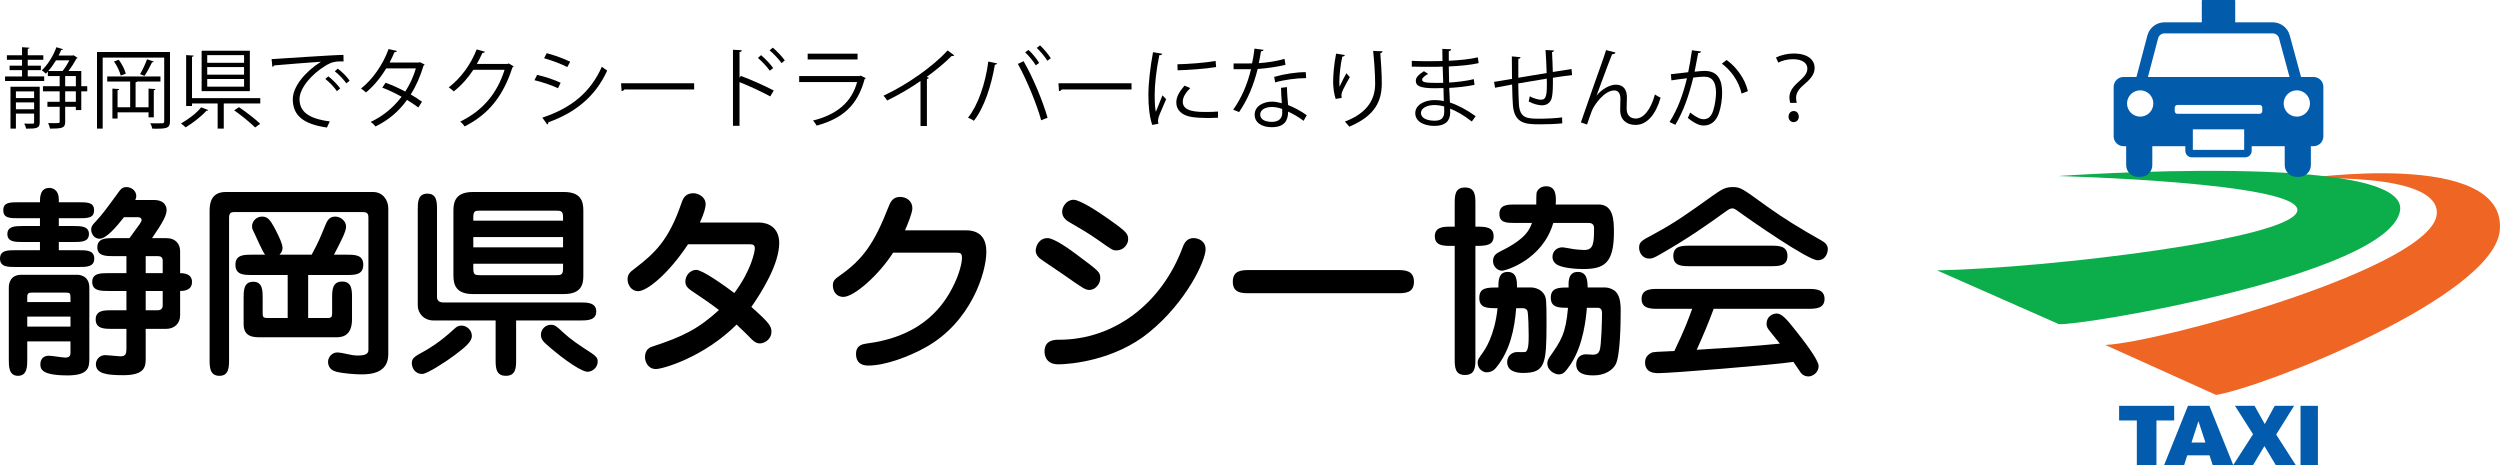 <?xml version="1.0" encoding="UTF-8"?>
<svg id="_レイヤー_1" data-name="レイヤー_1" xmlns="http://www.w3.org/2000/svg" version="1.1" viewBox="0 0 450.693 83.853">
  <!-- Generator: Adobe Illustrator 29.0.1, SVG Export Plug-In . SVG Version: 2.1.0 Build 192)  -->
  <defs>
    <style>
      .st0 {
        fill: #035bad;
      }

      .st1 {
        fill: #025bab;
      }

      .st2 {
        fill: #0bae4b;
      }

      .st3 {
        fill: #ef6523;
      }
    </style>
  </defs>
  <g>
    <g>
      <g>
        <path class="st0" d="M382.028,73.161h9.927v2.64h-3.194v8.051h-3.539v-8.051h-3.194v-2.64Z"/>
        <path class="st0" d="M398.327,82.088h-4.018l-.558,1.765h-3.613l4.305-10.691h3.86l4.304,10.691h-3.706l-.573-1.765ZM397.593,79.776l-1.264-3.844-1.251,3.844h2.515Z"/>
        <path class="st0" d="M402.916,73.161h3.533l1.837,3.289,1.788-3.289h3.498l-3.231,5.178,3.536,5.513h-3.604l-2.05-3.435-2.05,3.435h-3.583l3.581-5.572-3.255-5.12Z"/>
        <path class="st0" d="M414.734,73.161h3.132v10.691h-3.132v-10.691Z"/>
      </g>
      <g>
        <path class="st3" d="M414.74,32.26s25.058-1.504,24.561,6.277c-.614,9.613-49.745,23.188-59.775,23.649l19.983,9.01c8.628-1.393,50.153-17.706,51.154-29.72,1.232-14.783-35.923-9.215-35.923-9.215Z"/>
        <path class="st2" d="M370.962,31.738s43.303,1.088,43.206,6.13c-.099,5.141-44.986,10.48-64.967,10.876l21.959,9.689c3.46.395,59.19-8.793,61.497-20.347,2.175-10.895-61.694-6.347-61.694-6.347Z"/>
      </g>
      <path class="st1" d="M417.084,13.88h-2.259l-2.034-7.492c-.368-1.392-1.632-2.364-3.072-2.364h-6.76V.118c0-.065-.053-.118-.118-.118h-5.788c-.065,0-.118.053-.118.118v3.905h-6.736c-1.44,0-2.703.972-3.072,2.367l-1.973,7.49h-2.344c-.971,0-1.765.794-1.765,1.765v8.944c0,.971.794,1.765,1.765,1.765h.491v3.424c0,1.156.946,2.102,2.102,2.102h.508c1.156,0,2.102-.946,2.102-2.102v-3.424h5.955v.837c0,.65.527,1.177,1.177,1.177h9.607c.65,0,1.177-.527,1.177-1.177v-.837h5.955v3.424c0,1.156.946,2.102,2.102,2.102h.508c1.156,0,2.102-.946,2.102-2.102v-3.424h.491c.971,0,1.765-.794,1.765-1.765v-8.944c0-.971-.794-1.765-1.765-1.765ZM389.061,6.899c.137-.516.604-.876,1.138-.876h19.52c.534,0,1.001.359,1.138.876l1.895,6.98h-25.529l1.839-6.98ZM385.828,21.027c-1.31,0-2.372-1.062-2.372-2.372s1.062-2.372,2.372-2.372,2.372,1.062,2.372,2.372-1.062,2.372-2.372,2.372ZM404.573,27.015h-9.254v-3.704h9.254v3.704ZM407.837,20.048c0,.259-.212.471-.471.471h-14.84c-.259,0-.471-.212-.471-.471v-.659c0-.259.212-.471.471-.471h14.84c.259,0,.471.212.471.471v.659ZM414.065,21.027c-1.31,0-2.372-1.062-2.372-2.372s1.062-2.372,2.372-2.372,2.372,1.062,2.372,2.372-1.062,2.372-2.372,2.372Z"/>
    </g>
    <g>
      <path d="M7.204,43.627h-3.103c-1.367,0-2.771,0-2.771-1.44,0-1.404,1.403-1.441,2.771-1.441h3.103v-1.404h-3.694c-1.736,0-2.918,0-2.918-1.44s1.182-1.441,2.918-1.441h3.694c0-.85,0-2.586,1.699-2.586.37,0,1.699.148,1.699,2.143v.443h3.436c1.736,0,2.918,0,2.918,1.441s-1.145,1.44-2.918,1.44h-3.436v1.404h2.66c1.367,0,2.771.037,2.771,1.441,0,1.44-1.404,1.44-2.771,1.44h-2.66v1.478h3.546c1.441,0,2.845,0,2.845,1.514s-1.404,1.515-2.845,1.515H2.844c-1.404,0-2.844,0-2.844-1.515s1.404-1.514,2.844-1.514h4.359v-1.478ZM4.913,61.544v3.288c0,1.182,0,2.918-1.662,2.918s-1.663-1.699-1.663-2.918v-12.966c0-.85.295-2.328,2.291-2.328h10.011c.258,0,2.216,0,2.216,2.364v12.708c0,1.588-.111,3.066-3.916,3.066-4.691,0-4.913-1.146-4.913-1.995,0-.333.074-1.551,1.552-1.551.48,0,2.512.332,2.918.332.96,0,.96-.517.96-.997v-1.921h-7.795ZM12.708,54.451v-.702c0-.887-.074-.998-.887-.998h-6.059c-.591,0-.85.111-.85.85v.85h7.795ZM12.708,58.883v-1.81h-7.795v1.81h7.795ZM20.502,46.176c-1.367,0-2.955,0-2.955-1.589,0-1.662,1.588-1.662,2.955-1.662h2.845c1.958-2.66,2.179-2.956,2.179-3.251,0-.517-.517-.517-.775-.517h-2.401c-1.33,1.699-3.177,3.879-4.396,3.879-1.035,0-1.515-.96-1.515-1.625,0-.591.222-.85.812-1.478,1.256-1.367,1.552-1.773,4.249-5.467.258-.333.554-.739,1.293-.739.96,0,1.773.702,1.773,1.625,0,.296-.111.554-.185.702h3.362c2.29,0,2.29,1.625,2.29,1.81,0,.96-.665,2.216-2.623,5.061h2.512c1.811,0,2.549,1.108,2.549,2.364v3.953c.554,0,2.143.037,2.143,1.588,0,1.588-1.588,1.625-2.143,1.625v4.396c0,1.515-1.071,2.438-2.549,2.438h-3.657v5.282c0,1.367,0,3.066-3.99,3.066-3.029,0-4.987-.259-4.987-1.995,0-.739.591-1.625,1.699-1.625.443,0,2.328.221,2.734.221.923,0,1.071-.443,1.071-1.403v-3.546h-2.586c-1.33,0-2.956,0-2.956-1.7,0-1.662,1.552-1.662,2.956-1.662h2.586v-3.473h-3.251c-1.33,0-2.918,0-2.918-1.625,0-1.588,1.552-1.588,2.918-1.588h3.251v-3.066h-2.291ZM26.266,46.176v3.066h3.066v-2.253c0-.702-.48-.812-.85-.812h-2.216ZM29.332,52.456h-3.066v3.473h2.179c.591,0,.887-.333.887-.887v-2.586Z"/>
      <path d="M37.786,37.938c0-1.773.591-3.325,2.918-3.325h26.524c1.81,0,2.771,1.478,2.771,2.956v26.302c0,3.362-3.066,3.62-4.839,3.62-1.034,0-3.25-.147-4.543-.48-1.404-.333-1.478-1.478-1.478-1.773,0-.923.776-1.699,1.663-1.699.517,0,1.44.222,1.995.333.443.111,1.071.222,1.736.222,1.81,0,1.884-.591,1.884-1.108v-23.643c0-.517,0-1.108-.924-1.108h-23.273c-.406,0-.924.037-.924.998v25.563c0,1.33,0,2.956-1.736,2.956-1.773,0-1.773-1.625-1.773-2.956v-26.856ZM56.183,45.917c1.219-2.253,1.478-2.918,2.438-5.246.295-.702.628-1.625,1.81-1.625.96,0,1.958.776,1.958,1.81,0,.85-.776,2.364-2.18,5.061h2.328c1.404,0,2.955,0,2.955,1.81,0,1.847-1.551,1.847-2.955,1.847h-6.982v7.758h3.472c.776,0,.85-.259.85-.85v-2.771c0-1.33,0-2.955,1.811-2.955,1.773,0,1.773,1.588,1.773,2.955v3.842c0,3.25-2.069,3.25-2.918,3.25h-13.594c-1.146,0-3.029,0-3.029-2.364v-4.729c0-1.293,0-2.918,1.736-2.918,1.699,0,1.699,1.625,1.699,2.918v2.771c0,.591.037.85.887.85h3.62v-7.758h-6.465c-1.404,0-2.955,0-2.955-1.847,0-1.81,1.551-1.81,2.955-1.81h2.401c-.48-.517-1.663-3.362-1.958-3.916-.222-.443-.406-.739-.406-1.182,0-.997.85-1.773,1.81-1.773,1.071,0,1.478.702,2.143,1.847.259.48,1.552,2.881,1.552,3.768,0,.295-.074.775-.554,1.256h5.8Z"/>
      <path d="M74.242,65.496c0-.924.407-1.182,2.291-2.217.665-.369,2.697-1.514,5.32-3.953.48-.443.775-.628,1.367-.628.923,0,1.847.812,1.847,1.847,0,1.108-1.256,2.069-3.14,3.509-1.515,1.146-4.95,3.362-5.8,3.362-1.441,0-1.884-1.256-1.884-1.921ZM78.195,57.775c-1.847,0-2.882-1.367-2.882-2.697v-17.252c0-1.33,0-2.918,1.736-2.918s1.736,1.589,1.736,2.918v15.774c0,.665.554.923,1.108.923h24.677c1.256,0,2.918,0,2.918,1.625s-1.662,1.625-2.918,1.625h-11.525v7.019c0,1.404,0,2.956-1.847,2.956s-1.847-1.552-1.847-2.956v-7.019h-11.156ZM81.742,37.938c0-1.515.369-3.325,3.509-3.325h16.402c3.066,0,3.51,1.663,3.51,3.325v11.785c0,1.515-.333,3.288-3.51,3.288h-16.402c-3.029,0-3.509-1.663-3.509-3.325v-11.748ZM101.505,39.785v-.591c0-1.146-.333-1.219-1.293-1.219h-13.631c-.96,0-1.256.074-1.256,1.219v.591h16.181ZM85.325,42.74v1.847h16.181v-1.847h-16.181ZM85.325,47.543v.85c0,1.145.296,1.219,1.256,1.219h13.631c.96,0,1.293-.074,1.293-1.219v-.85h-16.181ZM98.402,61.986c-.443-.406-.887-.85-.887-1.625,0-.998.812-1.811,1.81-1.811.702,0,.998.259,2.143,1.33,1.515,1.404,2.771,2.216,5.209,3.805.812.554,1.071.886,1.071,1.44,0,1.404-1.293,1.995-1.995,1.884-1.625-.296-5.394-3.251-7.351-5.024Z"/>
      <path d="M124.035,44.033c-3.399,5.171-7.314,8.459-9.014,8.459-1.219,0-1.884-1.182-1.884-2.106s.37-1.293,1.367-2.032c3.509-2.697,6.021-4.987,8.312-11.636.259-.776.628-1.884,2.18-1.884.85,0,2.216.628,2.216,1.995,0,.443-.185,1.44-1.034,3.288h10.639c1.662,0,3.657.887,3.657,3.694,0,3.805-3.14,8.829-5.024,11.525,3.288,2.918,3.62,3.473,3.62,4.47,0,1.404-1.293,2.105-2.069,2.105-.812,0-1.367-.591-1.884-1.145-.776-.776-.96-.96-2.328-2.253-5.836,5.836-13.262,8.016-14.555,8.016-1.404,0-1.958-1.293-1.958-2.143,0-1.478.998-1.81,1.367-1.921,5.32-1.736,8.238-3.14,11.969-6.576-1.552-1.182-3.177-2.29-4.839-3.398-.665-.443-1.219-.887-1.219-1.736,0-1.145.924-2.105,1.958-2.105,1.145,0,5.356,3.029,6.871,4.174,3.14-4.211,3.694-7.573,3.694-8.017,0-.739-.37-.775-1.146-.775h-10.897Z"/>
      <path d="M174.122,41.521c2.734,0,3.694,1.625,3.694,3.879,0,3.731-2.771,12.708-11.008,17.251-2.845,1.588-7.167,3.251-10.27,3.251-1.995,0-2.216-1.33-2.216-2.105,0-1.589,1.219-1.773,2.032-1.884,7.056-.923,12.301-4.137,15.294-9.937,1.44-2.734,1.773-4.803,1.773-5.467,0-.924-.295-.961-1.256-.961h-11.157c-2.623,4.101-7.056,7.979-8.977,7.979-1.219,0-1.884-.96-1.884-2.069,0-.886.406-1.182,1.293-1.81,4.174-2.918,6.206-5.874,8.718-12.301.333-.813.702-1.847,2.106-1.847,1.108,0,2.216.702,2.216,2.032,0,.85-.887,2.992-1.33,3.99h10.971Z"/>
      <path d="M196.393,52.271c-.739,0-1.145-.295-4.95-2.956-.628-.443-3.436-2.29-3.953-2.697-.259-.221-.776-.702-.776-1.44s.554-2.253,2.143-2.253c1.145,0,3.916,1.958,5.283,2.992,4.101,3.066,4.211,3.14,4.211,4.285,0,.924-.85,2.069-1.958,2.069ZM188.303,63.39c0-2.143,1.847-2.143,2.623-2.143,10.011,0,18.508-6.612,22.239-16.55.222-.628.665-1.773,1.995-1.773.85,0,2.18.48,2.18,2.032,0,1.958-3.362,9.42-10.233,14.998-6.169,5.024-14.148,5.726-16.328,5.726-2.475,0-2.475-2.069-2.475-2.291ZM201.195,45.141c-.591,0-.85-.185-3.14-1.81-1.847-1.293-3.25-2.105-5.171-3.214-.443-.259-1.404-.812-1.404-1.921,0-.924.775-2.18,2.068-2.18,1.219,0,4.803,2.401,6.354,3.509,3.473,2.438,3.473,2.697,3.473,3.731,0,.406-.48,1.884-2.18,1.884Z"/>
      <path d="M225.239,52.862c-1.33,0-2.992,0-2.992-2.068s1.625-2.106,2.992-2.106h26.672c1.33,0,2.992.037,2.992,2.106s-1.662,2.068-2.992,2.068h-26.672Z"/>
      <path d="M261.622,44.329c-1.33,0-2.955,0-2.955-1.736s1.662-1.736,2.955-1.736h.628v-4.101c0-1.44,0-2.955,1.847-2.955,1.884,0,1.884,1.515,1.884,2.955v4.101c1.736,0,3.288,0,3.288,1.736s-1.588,1.736-3.288,1.736v20.318c0,1.44,0,2.955-1.884,2.955-1.847,0-1.847-1.515-1.847-2.955v-20.318h-.628ZM276.14,51.828c.111,0,1.441.074,2.18,1.145.443.702.48,1.071.48,5.209,0,7.462-.222,9.051-4.249,9.051-1.219,0-2.844-.333-2.844-1.958,0-1.145.886-1.81,1.81-1.81.222,0,1.219.037,1.404,0,.665-.111.665-1.884.665-3.029,0-.628-.037-4.138-.258-4.47-.111-.185-.406-.407-.702-.407h-1.293c-.295,3.768-1.108,7.536-3.436,10.492-.295.406-.85,1.071-1.921,1.071-.406,0-1.588-.407-1.588-1.773,0-.517.111-.628.998-1.884.222-.333,2.068-2.845,2.586-7.906-1.847,0-3.288,0-3.288-1.847,0-1.884,1.367-1.884,3.436-1.884,0-1.219.037-2.808,1.663-2.808,1.699,0,1.699,1.625,1.699,2.808h2.66ZM288.183,36.866c2.66,0,2.771,2.771,2.771,4.987,0,5.652-1.773,6.649-5.615,6.649-1.182,0-4.027-.185-4.876-.96-.369-.295-.591-.739-.591-1.219,0-1.071.85-1.736,1.773-1.736.333,0,1.773.296,2.105.333.333.037,1.256.148,1.847.148,1.699,0,1.773-1.256,1.773-3.99,0-.739-.591-.887-.887-.887h-6.465c-1.921,6.649-8.57,8.607-9.235,8.607-.812,0-1.625-.739-1.625-1.736,0-1.071.665-1.404,1.441-1.81,4.581-2.253,5.172-3.953,5.578-5.061h-3.029c-1.478,0-2.844,0-2.844-1.625,0-1.699,1.551-1.699,2.844-1.699h3.805c0-.369,0-1.884.074-2.179.074-.222.48-1.108,1.699-1.108,1.884,0,1.81,1.884,1.736,3.288h7.721ZM289.402,51.828c.702,0,1.699.406,2.105,1.034.628.924.665,2.143.665,3.14,0,2.217-.074,8.238-.923,9.716-.554,1.034-1.958,1.958-3.99,1.958-1.515,0-3.103-.296-3.103-1.995,0-.96.591-1.81,1.736-1.81.221,0,1.145.074,1.33.074.591,0,.96-.258,1.145-.739.333-.812.443-5.689.443-6.797,0-.517-.222-.923-.739-.923h-1.995c-.148,1.884-.628,6.687-2.881,10.122-1.108,1.662-1.478,1.884-2.217,1.884-.665,0-2.032-.665-2.032-1.995,0-.48.259-.887.37-1.071,2.105-2.992,2.955-4.249,3.361-8.94-1.588,0-3.103,0-3.103-1.81,0-1.847,1.478-1.847,3.214-1.847-.037-1.108-.074-2.808,1.663-2.808,1.699,0,1.736,1.663,1.773,2.808h3.177Z"/>
      <path d="M318.47,37.162c3.14,2.254,6.428,4.249,9.79,6.132.628.37,1.256.739,1.256,1.663,0,.259-.185,1.958-1.847,1.958-1.699,0-11.747-6.945-14.628-9.051-.443-.295-.628-.295-.739-.295-.407,0-.665.185-1.293.628-3.325,2.401-6.724,4.802-11.711,7.647-1.108.628-1.403.775-1.995.775-1.182,0-1.81-1.071-1.81-1.958,0-1.035.443-1.293,2.475-2.364,4.101-2.217,6.021-3.621,10.787-7.019,1.441-.998,2.18-1.552,3.547-1.552,1.478,0,1.699.185,6.169,3.436ZM298.891,55.67c-1.219,0-2.955,0-2.955-1.773,0-1.81,1.736-1.81,2.955-1.81h27.078c1.219,0,2.956,0,2.956,1.81,0,1.773-1.736,1.773-2.956,1.773h-17.03c-.924,2.512-1.958,4.95-3.066,7.389,8.127-.518,9.014-.554,14.999-1.108-.333-.406-1.699-2.106-1.958-2.438-.37-.48-.443-.775-.443-1.145,0-1.256.998-1.847,1.847-1.847.923,0,1.921,1.182,3.398,3.066,1.33,1.662,4.138,5.283,4.138,6.391,0,1.256-1.146,1.884-1.81,1.884-.96,0-1.404-.628-1.552-.887-.185-.259-.998-1.478-1.182-1.736-3.583.554-22.091,2.032-24.308,2.032-.628,0-2.438,0-2.438-1.958,0-1.035.776-1.589,1.293-1.773.406-.111.776-.111,3.99-.259,1.884-3.916,2.586-5.874,3.214-7.61h-6.169ZM319.283,44.292c1.33,0,2.955,0,2.955,1.847s-1.625,1.847-2.955,1.847h-14.666c-1.33,0-2.956,0-2.956-1.847s1.625-1.847,2.956-1.847h14.666Z"/>
    </g>
  </g>
  <g>
    <path d="M7.965,13.779v.821H.912v-.821h3.061v-1.136H1.732v-.805h2.241v-1.057H1.244v-.82h2.729v-1.452l1.341.095c-.016.11-.095.173-.315.205v1.152h2.809v.82h-2.809v1.057h2.367v.805h-2.367v1.136h2.966ZM7.16,15.641v6.421c0,1.042-.521,1.136-2.446,1.136-.047-.268-.205-.663-.347-.915.726.016,1.341.016,1.531.016.189-.016.252-.063.252-.237v-1.578h-3.282v2.698h-.979v-7.542h5.27ZM6.15,16.478h-3.282v1.199h3.282v-1.199ZM2.869,19.696h3.282v-1.231h-3.282v1.231ZM15.727,15.546v.915h-1.073v3.376h-.978v-.583h-1.925v2.667c0,1.136-.426,1.262-2.729,1.262-.047-.284-.205-.71-.347-.994.426.016.82.016,1.136.016.852,0,.947,0,.947-.284v-2.667h-2.209v-.899h2.209v-1.894h-3.014v-.915h3.014v-1.83h-2.13v-.82l-.363.378c-.174-.158-.505-.458-.726-.6,1.025-.946,2.051-2.556,2.635-4.165l1.184.363c-.047.11-.174.158-.332.142-.142.331-.284.663-.458.994h2.524l.174-.047.726.473c-.032.063-.126.11-.205.126-.363.678-.899,1.53-1.452,2.24h2.319v2.745h1.073ZM11.278,12.801c.442-.552.899-1.278,1.231-1.925h-2.414c-.426.71-.899,1.373-1.389,1.925h2.572ZM11.751,13.716v1.83h1.925v-1.83h-1.925ZM13.676,18.355v-1.894h-1.925v1.894h1.925Z"/>
    <path d="M30.645,9.378v12.48c0,1.326-.694,1.373-3.187,1.341-.047-.268-.205-.71-.363-.978.41.016.82.016,1.152.016.473,0,.836,0,.978-.016.284,0,.379-.079.379-.379v-11.455h-11.092v12.796h-1.025v-13.806h13.158ZM27.727,21.148h-.947v-.899h-5.585v1.121h-.931v-5.396l1.23.079c-.016.111-.095.189-.3.205v3.077h2.272v-4.639h-4.134v-.915h9.593v.915h-4.197c-.031.079-.126.111-.284.142v4.497h2.335v-3.36l1.247.079c-.016.111-.095.189-.3.221v4.875ZM21.763,13.622c-.158-.71-.663-1.767-1.215-2.54l.852-.315c.584.757,1.104,1.798,1.278,2.524l-.915.331ZM27.727,11.097c-.047.095-.158.142-.316.142-.347.71-.899,1.767-1.356,2.445-.174-.063-.616-.252-.805-.315.441-.726.978-1.893,1.262-2.682l1.215.41Z"/>
    <path d="M37.548,19.838c-.063.11-.189.142-.332.126-.852.962-2.445,2.209-3.755,2.998-.221-.221-.6-.536-.836-.71,1.326-.726,2.856-1.893,3.629-2.903l1.294.489ZM34.614,17.692h12.307v.962h-6.58v4.528h-1.104v-4.528h-4.623v.458h-1.057v-9.183l1.373.095c-.016.11-.095.189-.315.205v7.463ZM45.042,9.141v7.29h-8.693v-7.29h8.693ZM44.001,11.318v-1.373h-6.643v1.373h6.643ZM44.001,13.464v-1.373h-6.643v1.373h6.643ZM44.001,15.626v-1.389h-6.643v1.389h6.643ZM45.989,22.978c-.805-.82-2.461-2.161-3.771-3.092l.868-.568c1.293.884,2.966,2.162,3.818,2.998l-.915.663Z"/>
    <path d="M48.964,10.655c1.183-.047,10.902-.741,12.953-.757l.016,1.184c-.206-.016-.395-.016-.584-.016-.915,0-1.688.158-2.698.804-2.366,1.42-4.654,3.96-4.654,5.996,0,2.209,1.546,3.519,5.459,4.023l-.521,1.104c-4.481-.647-6.153-2.319-6.153-5.128,0-2.225,2.193-4.922,5.081-6.737-1.736.126-6.39.473-8.425.663-.047.126-.221.237-.347.252l-.126-1.389ZM59.188,13.764c.757.568,1.657,1.499,2.146,2.177l-.6.489c-.442-.694-1.404-1.672-2.083-2.193l.537-.473ZM60.892,12.375c.773.568,1.688,1.483,2.146,2.178l-.599.473c-.426-.631-1.341-1.609-2.083-2.177l.537-.474Z"/>
    <path d="M76.551,11.634c-.016.079-.095.142-.189.173-.584,1.957-1.373,3.755-2.319,5.223.678.394,1.452.883,2.035,1.31l-.663,1.041c-.568-.442-1.373-.962-2.035-1.373-1.452,2.02-3.313,3.645-5.696,4.796-.173-.268-.584-.647-.868-.82,2.303-1.073,4.149-2.667,5.585-4.544-1.168-.647-2.319-1.199-3.487-1.641l.6-.883c1.152.41,2.335.947,3.55,1.593.82-1.293,1.467-2.666,1.909-4.181h-5.349c-.962,1.609-2.256,3.203-3.645,4.339-.205-.189-.631-.537-.899-.71,2.067-1.578,4.023-4.417,4.97-7.116l1.499.347c-.063.174-.221.221-.426.205-.221.521-.583,1.294-.883,1.878h5.238l.221-.063.852.426Z"/>
    <path d="M92.605,11.965c-.063.079-.142.158-.236.221-1.657,5.112-4.244,8.394-8.599,10.603-.189-.269-.489-.631-.805-.868,4.134-2.004,6.69-5.16,8-9.34h-5.633c-.915,1.42-2.13,2.792-3.534,3.897-.221-.221-.583-.521-.899-.726,2.146-1.656,3.96-4.07,5.033-6.847l1.499.426c-.063.158-.252.205-.458.205-.316.694-.647,1.357-1.01,1.988h5.554l.189-.095.899.536Z"/>
    <path d="M96.826,13.496c1.42.315,3.187.915,4.244,1.42l-.474.994c-1.041-.505-2.855-1.136-4.244-1.451l.474-.962ZM97.772,21.211c5.128-1.72,8.63-4.45,10.729-9.183.236.205.726.536.962.694-2.114,4.686-5.791,7.605-10.618,9.325.031.142-.047.332-.189.395l-.884-1.23ZM98.562,9.583c1.42.379,3.155,1.01,4.229,1.546l-.521.962c-1.12-.568-2.761-1.199-4.181-1.594l.473-.915Z"/>
    <path d="M111.965,15.01h13.174v1.12h-12.575c-.095.158-.3.268-.505.3l-.095-1.42Z"/>
    <path d="M138.858,17.377c-1.609-.868-3.818-1.894-5.538-2.572v7.873h-1.184v-13.711l1.594.095c-.016.173-.142.284-.41.331v4.639l.236-.347c1.846.679,4.292,1.767,5.933,2.635l-.631,1.057ZM137.202,9.945c.726.6,1.672,1.594,2.177,2.319l-.6.489c-.474-.678-1.436-1.735-2.146-2.304l.568-.505ZM139.315,8.589c.742.615,1.688,1.609,2.162,2.303l-.568.489c-.489-.679-1.452-1.72-2.162-2.304l.568-.489Z"/>
    <path d="M156.08,14.095c-.031.063-.11.126-.205.158-1.294,4.765-3.929,7.084-8.646,8.394-.142-.284-.442-.679-.663-.915,4.292-1.073,6.958-3.282,7.952-6.942h-10.445v-1.073h10.918l.158-.095.931.474ZM154.597,10.719h-8.993v-1.042h8.993v1.042Z"/>
    <path d="M172.023,9.977c-.063.079-.158.126-.3.126-.047,0-.095,0-.158-.016-1.215,1.231-2.966,2.667-4.497,3.771.126.047.316.142.379.173-.032.095-.174.189-.347.205v8.473h-1.152v-8.109c-1.672,1.183-3.85,2.461-6.011,3.518-.158-.252-.442-.647-.663-.868,4.307-1.988,9.025-5.364,11.565-8.157l1.184.883Z"/>
    <path d="M179.762,11.429c-.047.126-.173.221-.41.236-.631,3.787-1.94,7.778-3.787,10.114-.284-.221-.71-.426-1.057-.568,1.767-2.146,3.156-6.153,3.661-10.114l1.593.332ZM187.699,21.684c-.742-2.761-2.572-7.242-4.197-10.161l1.025-.489c1.657,2.824,3.502,7.273,4.323,10.192l-1.151.458ZM185.411,8.999c.726.646,1.499,1.625,1.925,2.335l-.599.442c-.442-.71-1.262-1.736-1.925-2.335l.6-.441ZM187.494,8.178c.71.663,1.499,1.609,1.94,2.319l-.615.458c-.442-.71-1.262-1.72-1.925-2.319l.6-.458Z"/>
    <path d="M190.815,15.01h13.174v1.12h-12.575c-.095.158-.3.268-.505.3l-.095-1.42Z"/>
    <path d="M209.52,9.693c-.047.174-.205.269-.521.252-.552,2.572-.836,5.396-.836,7.1,0,1.183.047,2.382.205,3.124.3-.773.979-2.43,1.199-2.982l.663.694c-.647,1.593-1.12,2.493-1.341,3.203-.079.268-.126.521-.126.742,0,.173.032.331.079.489l-1.12.205c-.505-1.499-.694-3.329-.694-5.427,0-2.067.331-4.954.836-7.684l1.657.284ZM219.57,21.227c-.568.031-1.152.047-1.735.047-1.12,0-2.177-.063-2.935-.174-1.941-.284-2.84-1.357-2.84-2.619,0-1.088.599-2.003,1.483-3.045l1.025.442c-.789.82-1.341,1.578-1.341,2.477,0,1.83,2.682,1.83,4.323,1.83.663,0,1.373-.031,2.036-.079l-.016,1.12ZM212.265,11.586c2.035-.047,4.78-.237,6.879-.6l.095,1.104c-1.957.331-5.128.537-6.942.583l-.031-1.088Z"/>
    <path d="M227.814,8.983c-.047.126-.205.252-.489.269-.11.694-.252,1.515-.394,2.13,1.546-.095,3.266-.363,4.639-.773l.173,1.073c-1.467.363-3.203.615-5.017.757-.757,3.029-1.799,5.49-3.345,7.763l-1.057-.426c1.436-2.067,2.524-4.434,3.203-7.305h-3.14v-1.025h1.877c.489,0,.994-.016,1.452-.016.189-.836.331-1.736.441-2.667l1.657.221ZM232.011,15.704c.016,1.278.111,2.146.205,3.234,1.01.395,2.319,1.073,3.361,1.831l-.568,1.01c-.868-.663-1.941-1.278-2.793-1.657,0,1.578-.631,2.809-2.95,2.809-1.751,0-3.092-.789-3.077-2.272,0-1.578,1.657-2.335,3.108-2.335.568,0,1.151.11,1.783.284-.063-1.01-.142-2.035-.142-2.777l1.073-.126ZM231.143,19.649c-.647-.252-1.31-.363-1.877-.363-.947,0-2.067.379-2.083,1.357,0,.899.883,1.325,2.114,1.325,1.136,0,1.861-.552,1.861-1.593,0-.252,0-.489-.016-.726ZM235.466,14.079c-1.783.016-3.944.3-5.585.773l-.173-.994c1.798-.521,3.976-.852,5.695-.852l.063,1.073Z"/>
    <path d="M240.792,17.835c-.3-.852-.442-2.083-.458-2.966,0-1.483.158-3.203.536-5.207l1.578.268c-.063.205-.252.252-.458.268-.316,1.31-.537,3.313-.537,4.591,0,.347.016.631.047.852.315-.773.899-1.846,1.23-2.445.142.205.458.536.615.694-1.167,2.099-1.515,2.698-1.515,3.361,0,.126.016.252.047.395l-1.088.189ZM249.248,9.252c-.016.189-.142.268-.41.347.11,1.373.269,3.66.269,5.475-.016,3.045-1.121,5.791-5.87,7.763-.173-.252-.552-.679-.789-.915,4.307-1.641,5.459-4.244,5.459-6.832,0-1.94-.189-4.229-.363-5.917l1.704.079Z"/>
    <path d="M254.51,10.971c.979.063,2.288.063,3.361.063.71,0,1.515-.016,2.177-.032-.016-.757-.032-1.641-.032-2.193l1.594.079c-.016.189-.158.284-.426.332-.016.252,0,1.467,0,1.735,1.846-.095,3.676-.252,5.238-.615l.142,1.042c-1.546.347-3.376.505-5.38.6.016.946.032,1.925.063,2.903,1.53-.095,3.171-.3,4.449-.615l.126,1.025c-1.325.284-2.982.474-4.56.552l.126,2.635c1.452.474,2.998,1.294,4.639,2.461l-.694.962c-1.42-1.12-2.761-1.877-3.913-2.319,0,.252.016.537.016.742-.016,1.499-.915,2.367-2.824,2.367-2.004,0-3.471-.82-3.471-2.304,0-1.515,1.72-2.351,3.487-2.351.521,0,1.073.047,1.657.189-.016-.678-.047-1.499-.063-2.351-.505.016-1.073.031-1.53.031-2.698,0-3.455-.426-3.455-1.341,0-.6.458-1.089,1.467-1.735l.757.489c-.71.395-1.089.742-1.089,1.057,0,.474.742.568,2.746.568.347,0,.71,0,1.057-.016l-.094-2.919c-.679.032-1.467.032-2.178.032-1.01,0-2.445,0-3.392-.032v-1.041ZM260.348,19.191c-.631-.174-1.215-.253-1.767-.253-1.199,0-2.414.489-2.414,1.436,0,.931,1.104,1.388,2.477,1.388,1.247,0,1.72-.552,1.72-1.656l-.016-.915Z"/>
    <path d="M280.142,9.094c0,.158-.111.236-.347.299.063,1.104.11,2.398.142,3.582,1.247-.205,2.446-.394,3.376-.536l.095,1.104c-.947.095-2.177.268-3.455.473.016,1.452-.016,2.729-.174,3.502-.189.931-.868,1.467-1.767,1.467-.646,0-1.562-.221-2.43-.694.079-.237.142-.631.189-.931.884.474,1.688.615,2.067.615.947,0,1.088-.931,1.01-3.802-1.814.3-3.708.615-5.144.868.032,1.499.063,2.935.126,3.818.189,2.398,1.373,2.54,3.645,2.54,1.293,0,2.998-.079,4.134-.236l.031,1.073c-1.12.126-2.714.173-4.039.173-2.445,0-4.591-.063-4.859-3.455-.079-.884-.11-2.256-.142-3.724-.978.173-2.272.426-3.077.584l-.173-1.057c.836-.126,2.146-.363,3.234-.537-.016-1.373-.032-2.856-.032-4.055l1.562.142c-.016.173-.142.268-.395.3-.016.962-.016,2.225,0,3.408l5.112-.852c-.047-1.341-.111-2.872-.205-4.149l1.515.079Z"/>
    <path d="M284.993,22.079c1.167-3.345,3.108-8.93,3.724-10.603.3-.852.71-2.051.82-2.446l1.704.442c-.079.221-.3.3-.615.3-.868,2.162-2.209,5.854-2.792,7.431h.016c.931-1.136,2.351-1.94,3.455-1.94,1.373,0,2.036.931,1.988,2.398l-.047,1.877c-.016,1.184.615,1.831,1.641,1.831,1.42,0,2.729-1.625,3.456-4.339.315.221.694.426,1.025.583-.868,3.014-2.43,4.907-4.528,4.907-1.672,0-2.761-1.01-2.761-2.619,0-.3.047-1.751.047-2.083,0-.994-.411-1.515-1.104-1.515-1.814,0-3.645,2.635-4.039,3.661-.221.552-.568,1.562-.868,2.477l-1.121-.363Z"/>
    <path d="M306.664,9.283c-.031.189-.221.269-.521.284-.174.883-.458,2.414-.647,3.36.71-.079,1.357-.142,1.751-.142,2.398-.032,3.218,1.562,3.218,3.928,0,1.184-.221,2.588-.536,3.534-.489,1.609-1.499,2.383-2.809,2.383-.647,0-1.499-.269-2.855-1.373.173-.284.3-.631.426-.962,1.262.979,1.925,1.199,2.414,1.199.899,0,1.436-.568,1.751-1.578.331-.979.505-2.43.505-3.234-.016-1.799-.6-2.872-2.177-2.856-.474,0-1.121.063-1.925.158-.789,3.219-1.72,5.98-3.234,8.52l-1.041-.505c1.53-2.445,2.398-4.891,3.14-7.889-.805.095-1.957.237-2.809.378l-.095-1.104c.773-.094,2.067-.236,3.124-.363.237-1.152.489-2.572.679-3.96l1.641.221ZM313.969,16.872c-.505-2.304-2.004-4.26-3.55-5.396l.852-.663c1.673,1.183,3.329,3.36,3.834,5.617l-1.136.442Z"/>
    <path d="M322.718,18.545c-.11-.616-.126-.71-.126-.979,0-.883.41-1.704,1.499-2.682,1.136-1.01,1.735-1.625,1.735-2.524,0-.978-.868-1.688-2.619-1.688-.963,0-1.957.252-2.619.615l-.426-.915c.868-.442,2.083-.726,3.187-.726,2.729,0,3.787,1.278,3.787,2.588,0,1.215-.789,2.067-2.035,3.124-.915.773-1.31,1.499-1.31,2.303,0,.126.016.252.032.395l.079.489h-1.183ZM322.434,21.069c0-.805.568-1.057.931-1.057.552,0,.915.426.915,1.025,0,.489-.316.978-.931.978-.521,0-.915-.426-.915-.946Z"/>
  </g>
</svg>